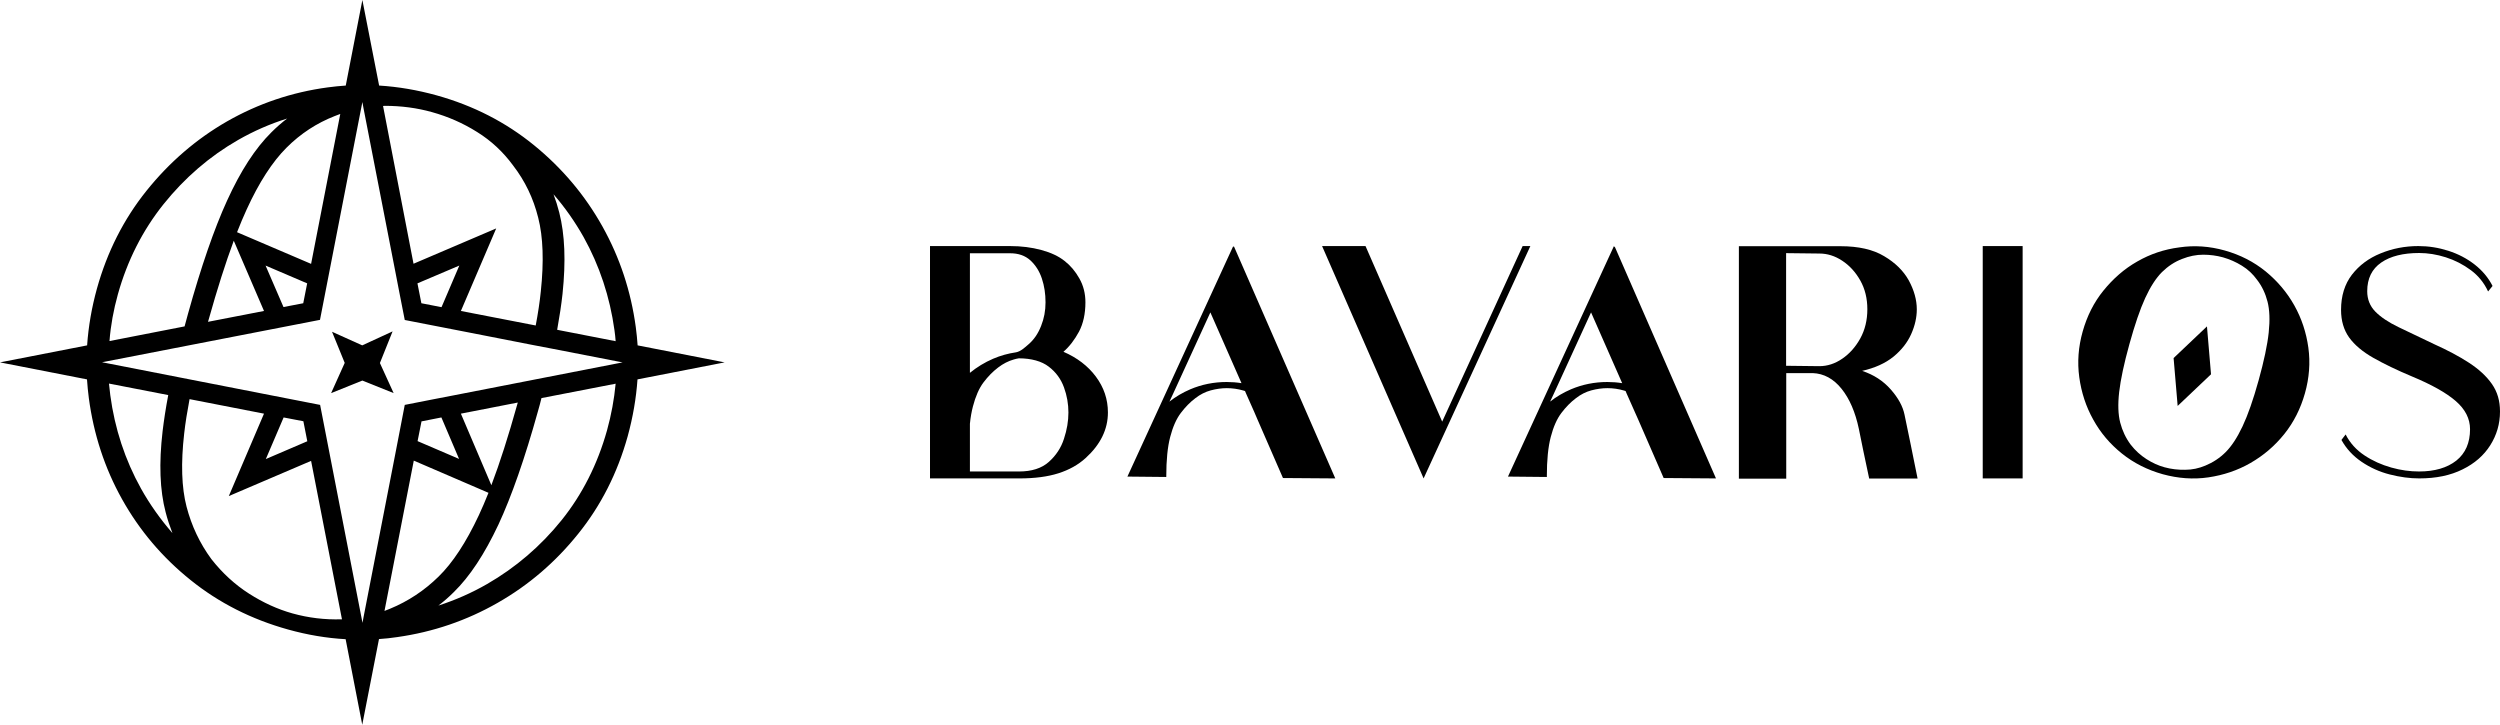 <svg xmlns="http://www.w3.org/2000/svg" id="Layer_1" data-name="Layer 1" viewBox="0 0 1911 554"><defs><style>      .cls-1 {        fill-rule: evenodd;      }      .cls-1, .cls-2 {        stroke-width: 0px;      }    </style></defs><g><polygon class="cls-1" points="276.9 264 253.8 253.6 263.5 277.4 253.1 300.5 277 290.9 300.9 300.5 290.4 277.5 300.1 253.3 276.9 264"></polygon><path class="cls-2" d="M487.4,264c-.3-4.6-.8-9.2-1.4-13.9-3.7-27.5-12.2-53.2-25.5-77s-30.7-44.5-52.3-62.1-46.4-30.3-74.4-38.1c-14.8-4.1-29.4-6.6-44-7.5L277,0l-12.7,65.4c-4.6.3-9.2.8-13.8,1.4-27.5,3.7-53.1,12.4-76.8,25.9-23.7,13.6-44.2,31.3-61.7,53.1s-30.1,46.8-37.9,74.8c-4,14.5-6.5,28.9-7.5,43.4L0,277l66.5,13c.3,4.8.8,9.5,1.4,14.3,3.7,27.7,12.1,53.5,25.4,77.3s30.7,44.4,52.4,61.8c21.6,17.4,46.5,30,74.5,37.8,14.7,4.1,29.4,6.6,44,7.4l12.7,65.4,12.8-65.5c4.6-.3,9.3-.8,13.9-1.5,27.6-3.9,53.2-12.7,76.8-26.2,23.7-13.5,44.2-31.1,61.6-52.8,17.4-21.6,30-46.5,37.8-74.5,4-14.6,6.5-29.1,7.5-43.5l66.6-13-66.5-13h0ZM446.1,181.2c12.2,21.9,20.1,45.8,23.6,71.2.4,2.8.7,5.6.9,8.4l-44.7-8.7c1.8-10,3.2-19.2,4.1-27.5,2.6-24.9,1.8-45.2-2.5-62.1-1.2-4.8-2.7-9.5-4.4-14,8.7,10,16.4,21,23,32.7h0ZM294.1,80.9c12.7,0,24.7,1.6,36.1,4.8,12.2,3.4,23.7,8.4,34.5,15.2,10.8,6.7,20,15.3,27.6,25.7,9,11.7,15.4,24.9,19.1,39.8,3.8,14.8,4.4,33.6,2,56.3-.8,7.9-2.1,16.6-3.9,26.1l-57.2-11.1,27-63.1-63.2,27-23.3-120.6c.4,0,.9-.1,1.3-.1h0ZM351.1,203l-13.6,31.8-15.4-3-3-15.2,32-13.6ZM255.9,88.7c1.4-.6,2.8-1.1,4.2-1.6l-22.3,114.6-56.6-24.2c2.4-6.2,4.9-12,7.3-17.3,9.5-20.8,19.7-36.5,30.5-47.3s23.1-18.8,36.9-24.2h0ZM234.8,216.6l-3,15.2-15.1,2.9-13.7-31.7,31.8,13.6ZM201.8,237.7l-42.8,8.3c.1-.6.3-1.1.5-1.7,6.5-23.2,12.9-43.3,19.2-60.3l23.1,53.7ZM90.1,225c7.2-25.8,18.9-48.9,34.9-68.9,16.1-20.1,35.2-36.6,57-49.1,11.9-6.8,24.4-12.3,37.5-16.4-4.2,3.2-8.2,6.7-12,10.5-12.4,12.3-23.5,29.4-33.9,52.2-9.8,21.4-19.9,50.6-29.9,86.6-.9,3.2-1.8,6.5-2.6,9.6l-57.4,11.2c.9-11.9,3.1-23.8,6.4-35.7h0ZM107.8,373.5c-12.2-21.9-20.1-45.9-23.5-71.4-.4-3-.7-5.9-1-8.9l45.3,8.8c-1.9,10-3.3,19.2-4.3,27.5-2.9,24.9-2.1,45.2,2.3,62,1.4,5.5,3.2,10.8,5.2,16-9.1-10.5-17.2-21.8-24-34h0ZM261.1,473.4c-12.8.4-25.3-1.1-37.5-4.5-11.4-3.2-22.4-8.2-33.2-15.1s-20.4-15.7-28.8-26.4c-8.9-12.1-15.2-25.5-19-40.1s-4.4-33.3-1.8-56c.9-8,2.3-16.7,4.1-26.2l56.9,11.1-26.9,63,62.9-26.9,23.6,121.1h-.3ZM203.2,350.9l13.6-31.8,15.1,2.9,3,15.3-31.7,13.6h0ZM298.2,465.3c-1.4.6-2.8,1.1-4.3,1.7l22.4-114.9,57.1,24.6c-2.5,6.2-4.9,11.9-7.4,17.2-9.7,20.7-20,36.4-30.8,46.9-10.8,10.6-23.2,18.8-37,24.5h0ZM319.2,337.2l3-15.1,15.2-3,13.5,31.7-31.7-13.6h0ZM352.3,316.2l43.5-8.5c-.2.7-.4,1.4-.6,2.1-6.6,23.6-13.1,44-19.6,61.1l-23.3-54.7h0ZM464,329c-7.2,25.7-18.8,48.8-34.7,68.6-16,19.9-35.2,36.3-56.9,48.8-11.8,6.8-24.3,12.3-37.3,16.5,4.1-3.1,8-6.5,11.7-10.2,12.3-12,23.5-29,34.2-51.7,10-21.5,20.2-50.6,30.2-86.6,1-3.4,1.9-6.8,2.7-10.1l56.7-11c-1.1,11.8-3.3,23.8-6.6,35.7h0ZM471.3,277.9l-53.3,10.4h0l-17.9,3.5h0l-53.8,10.5h0l-15,2.9h0l-21.9,4.3-4.2,21.8h0l-2.9,15h0l-24.4,125.4h0l-.8,4.4-32.4-166.6-166.7-32.6,166.6-32.4,32.4-166.5.8,4.4h0l24.4,125.3h0l2.9,15h0l4.3,21.9,48.8,9.5,48.5,9.5h0l16.2,3.1h0l48.3,9.4h0l4.7.9-4.6.9h0Z"></path></g><g><path class="cls-2" d="M1088.2,365.7l-77.6-177.6h33.2l58.6,134.2,61.5-134.2h5.9l-81.6,177.6Z"></path><path class="cls-2" d="M1515.6,188.1h30.5v177.6h-30.5v-177.6Z"></path><path class="cls-2" d="M1826.8,362.7c-7.9-2-15.1-5.3-21.6-9.7s-11.7-10-15.4-16.7l3.2-4.2c3.3,6.5,8.2,11.9,14.4,16,6.3,4.2,13.1,7.2,20.5,9.3s14.5,3,21.2,3c12,0,21.5-2.8,28.5-8.3,7-5.6,10.5-13.6,10.5-24,0-8.1-3.7-15.3-11-21.6s-18.4-12.5-33.3-18.7c-11.7-4.9-21.6-9.7-29.7-14.3s-14.3-9.8-18.4-15.5-6.2-12.8-6.2-21.1c0-10.8,2.8-19.7,8.3-26.9,5.6-7.2,12.8-12.6,21.9-16.3,9-3.7,18.6-5.6,28.9-5.6,7.8,0,15.4,1.2,22.9,3.6s14.2,5.9,20.1,10.5,10.5,10.1,13.7,16.4l-3.4,4.2c-3-6.5-7.4-12-13.2-16.3s-12.2-7.6-19.1-9.8-13.7-3.3-20.4-3.3c-12.2,0-21.9,2.4-29,7.3s-10.7,12.2-10.7,21.9c0,6.2,2.1,11.4,6.2,15.6s10.1,8.2,17.8,11.9c7.7,3.7,16.7,8,27.2,13,10.2,4.6,19.1,9.3,26.6,14.2s13.3,10.2,17.5,16.2,6.2,12.9,6.2,21.1c0,9.4-2.5,17.9-7.4,25.7s-12,14-21.2,18.5c-9.2,4.6-20.2,6.9-33.1,6.9-7.2,0-14.7-1-22.5-3h0Z"></path><path class="cls-2" d="M837.7,287.9c-6.1-8.2-14.4-14.5-24.8-19,4.7-4.1,8.6-9.3,11.9-15.4,3.2-6.1,4.9-13.6,4.9-22.4,0-6.7-1.5-12.7-4.6-18.2s-6.8-9.9-11.3-13.4c-4.5-3.6-10.4-6.4-17.8-8.4-7.4-2-15.3-3-23.8-3h-61.3v177.6h68.3c11.7,0,21.6-1.3,29.8-3.9s15.2-6.5,20.9-11.7c11.3-10.3,17-21.9,17-34.8,0-10.1-3.1-19.2-9.2-27.4h0ZM741.4,268.6v-75h30.8c6.3,0,11.4,1.8,15.4,5.4,3.9,3.6,6.9,8.2,8.8,13.9s2.8,11.7,2.8,18.2-1.1,12.3-3.4,18.1-5.4,10.4-9.6,14c-2.9,2.5-5.9,5.4-9.5,6.1h0c-6.1.9-11.9,2.5-17.5,4.9-6.5,2.8-12.4,6.4-17.8,10.8v-16.4h0ZM813.3,335.4c-2.2,6.9-6.1,12.8-11.6,17.7s-13.1,7.3-22.8,7.3h-37.5v-36.5c.5-5,1.3-9.4,2.3-13.2,2-7.7,4.7-13.9,8.1-18.4s7.1-8.3,11.2-11.4c3.8-2.9,7.7-4.9,11.9-6.1,1.3-.4,2.6-.7,3.9-.9,9.5,0,17.5,2.2,22.9,6.4,5.5,4.2,9.3,9.5,11.6,15.8s3.4,12.7,3.4,19.2-1.1,13.2-3.4,20.1h0Z"></path><path class="cls-2" d="M891.5,364.6v-.4c0-12.5,1-22.6,3-30.2,2-7.7,4.7-13.8,8.1-18.3,3.4-4.5,7.1-8.3,11.1-11.3,3.7-2.9,7.7-4.9,11.8-6s8.2-1.7,12.3-1.7,8.5.6,12.6,1.8c.4.1.8.3,1.3.4l.7,1.7h0l6.4,14.4h0l2.4,5.6h0l19.5,44.8,40,.3-77.4-177.2-.2.4-.4-.8-80.9,176.2,29.7.3h0ZM896.9,300.6h0l28.3-61.8,23.8,54.1c-3.7-.6-7.4-.9-11.3-.9-9.9,0-19.2,1.9-27.9,5.6-5.8,2.5-11.1,5.6-15.9,9.4l3-6.4h0Z"></path><path class="cls-2" d="M1182.4,364.6v-.4c0-12.5,1-22.6,3-30.2,2-7.7,4.7-13.8,8.1-18.3s7.1-8.3,11.1-11.3c3.7-2.9,7.7-4.9,11.8-6s8.3-1.7,12.3-1.7c4.3,0,8.5.6,12.6,1.8.4.1.8.3,1.3.4l.7,1.7h0l6.4,14.4h0l2.5,5.6h0l19.5,44.8,40,.3-77.4-177.2-.2.4-.4-.8-81,176.2,29.7.3h0ZM1187.9,300.6h0l28.3-61.8,23.8,54.1c-3.7-.6-7.4-.9-11.3-.9-9.9,0-19.2,1.9-27.9,5.6-5.8,2.5-11.1,5.6-15.9,9.4l3-6.4h0Z"></path><path class="cls-2" d="M1455.8,316.9c1.6,7.6,3.2,15.1,4.7,22.7,1.5,7.6,3.3,16.3,5.3,26.2h-37c-1.8-8.3-3.3-15.4-4.5-21.3s-2.3-11.5-3.4-16.7c-2.7-12.8-7.1-23-13.2-30.6-6.1-7.6-13.5-11.7-22.1-12h-20.2v80.7h-36.2v-177.7h77.7c13.7,0,24.8,2.5,33.3,7.6,8.5,5,14.8,11.2,18.9,18.6,4,7.4,6.1,14.8,6.1,22.1,0,6.1-1.4,12.4-4.3,18.9-2.9,6.5-7.4,12.2-13.6,17.3-6.2,5-14.2,8.6-23.9,10.8,8.8,2.9,16.1,7.6,21.9,14.2s9.2,12.9,10.5,19.2h0ZM1390.7,279.9c6.1,0,12-1.9,17.5-5.7,5.6-3.8,10.2-9,13.8-15.5,3.6-6.6,5.4-14,5.4-22.3s-1.8-15.6-5.4-22c-3.6-6.4-8.2-11.4-13.8-15.1-5.6-3.7-11.4-5.5-17.5-5.5l-25.4-.3v86.1l25.4.3Z"></path><path class="cls-2" d="M1700.7,191.5c11.7,3.3,22.1,8.6,31.2,16,9,7.4,16.3,16,21.9,26s9.1,20.7,10.7,32.2.7,23.2-2.6,34.9c-3.3,11.7-8.5,22.1-15.8,31.2-7.3,9.1-15.9,16.4-25.8,22.1-9.9,5.7-20.7,9.3-32.2,11s-23.2.8-34.9-2.4c-11.7-3.3-22.1-8.5-31.2-15.8-9.1-7.3-16.4-15.9-21.9-25.9-5.6-10-9.1-20.8-10.7-32.4s-.7-23.3,2.6-35,8.5-22.2,15.9-31.3,15.9-16.6,25.8-22.2c9.9-5.7,20.6-9.3,32.2-10.8,11.5-1.7,23.1-.9,34.8,2.4h0ZM1685.8,355.9c5.8-2.4,11-5.8,15.5-10.3s8.8-11,12.9-19.7c4.1-8.7,8.2-20.4,12.3-35.2s6.7-27,7.7-36.5.7-17.4-.9-23.6c-1.6-6.2-4.2-11.8-8-16.7-3.2-4.4-7-8-11.6-10.8-4.5-2.8-9.3-4.9-14.5-6.4-4.8-1.3-9.8-2-15.1-2s-10.7,1.1-16,3.2c-5.8,2.2-10.9,5.6-15.5,10.1-4.5,4.5-8.8,11.1-12.8,19.8s-8,20.5-12.1,35.3-6.7,27-7.8,36.5-.8,17.3.8,23.5c1.6,6.1,4.2,11.7,8,16.8,3.5,4.5,7.5,8.1,12,11s9.1,5,13.9,6.3c5.1,1.4,10.3,2,15.7,1.9,5.4,0,10.5-1.1,15.5-3.2h0Z"></path><polygon class="cls-2" points="1687 249.5 1661.5 273.7 1664.6 310.3 1690.1 286.1 1687 249.5"></polygon></g></svg>